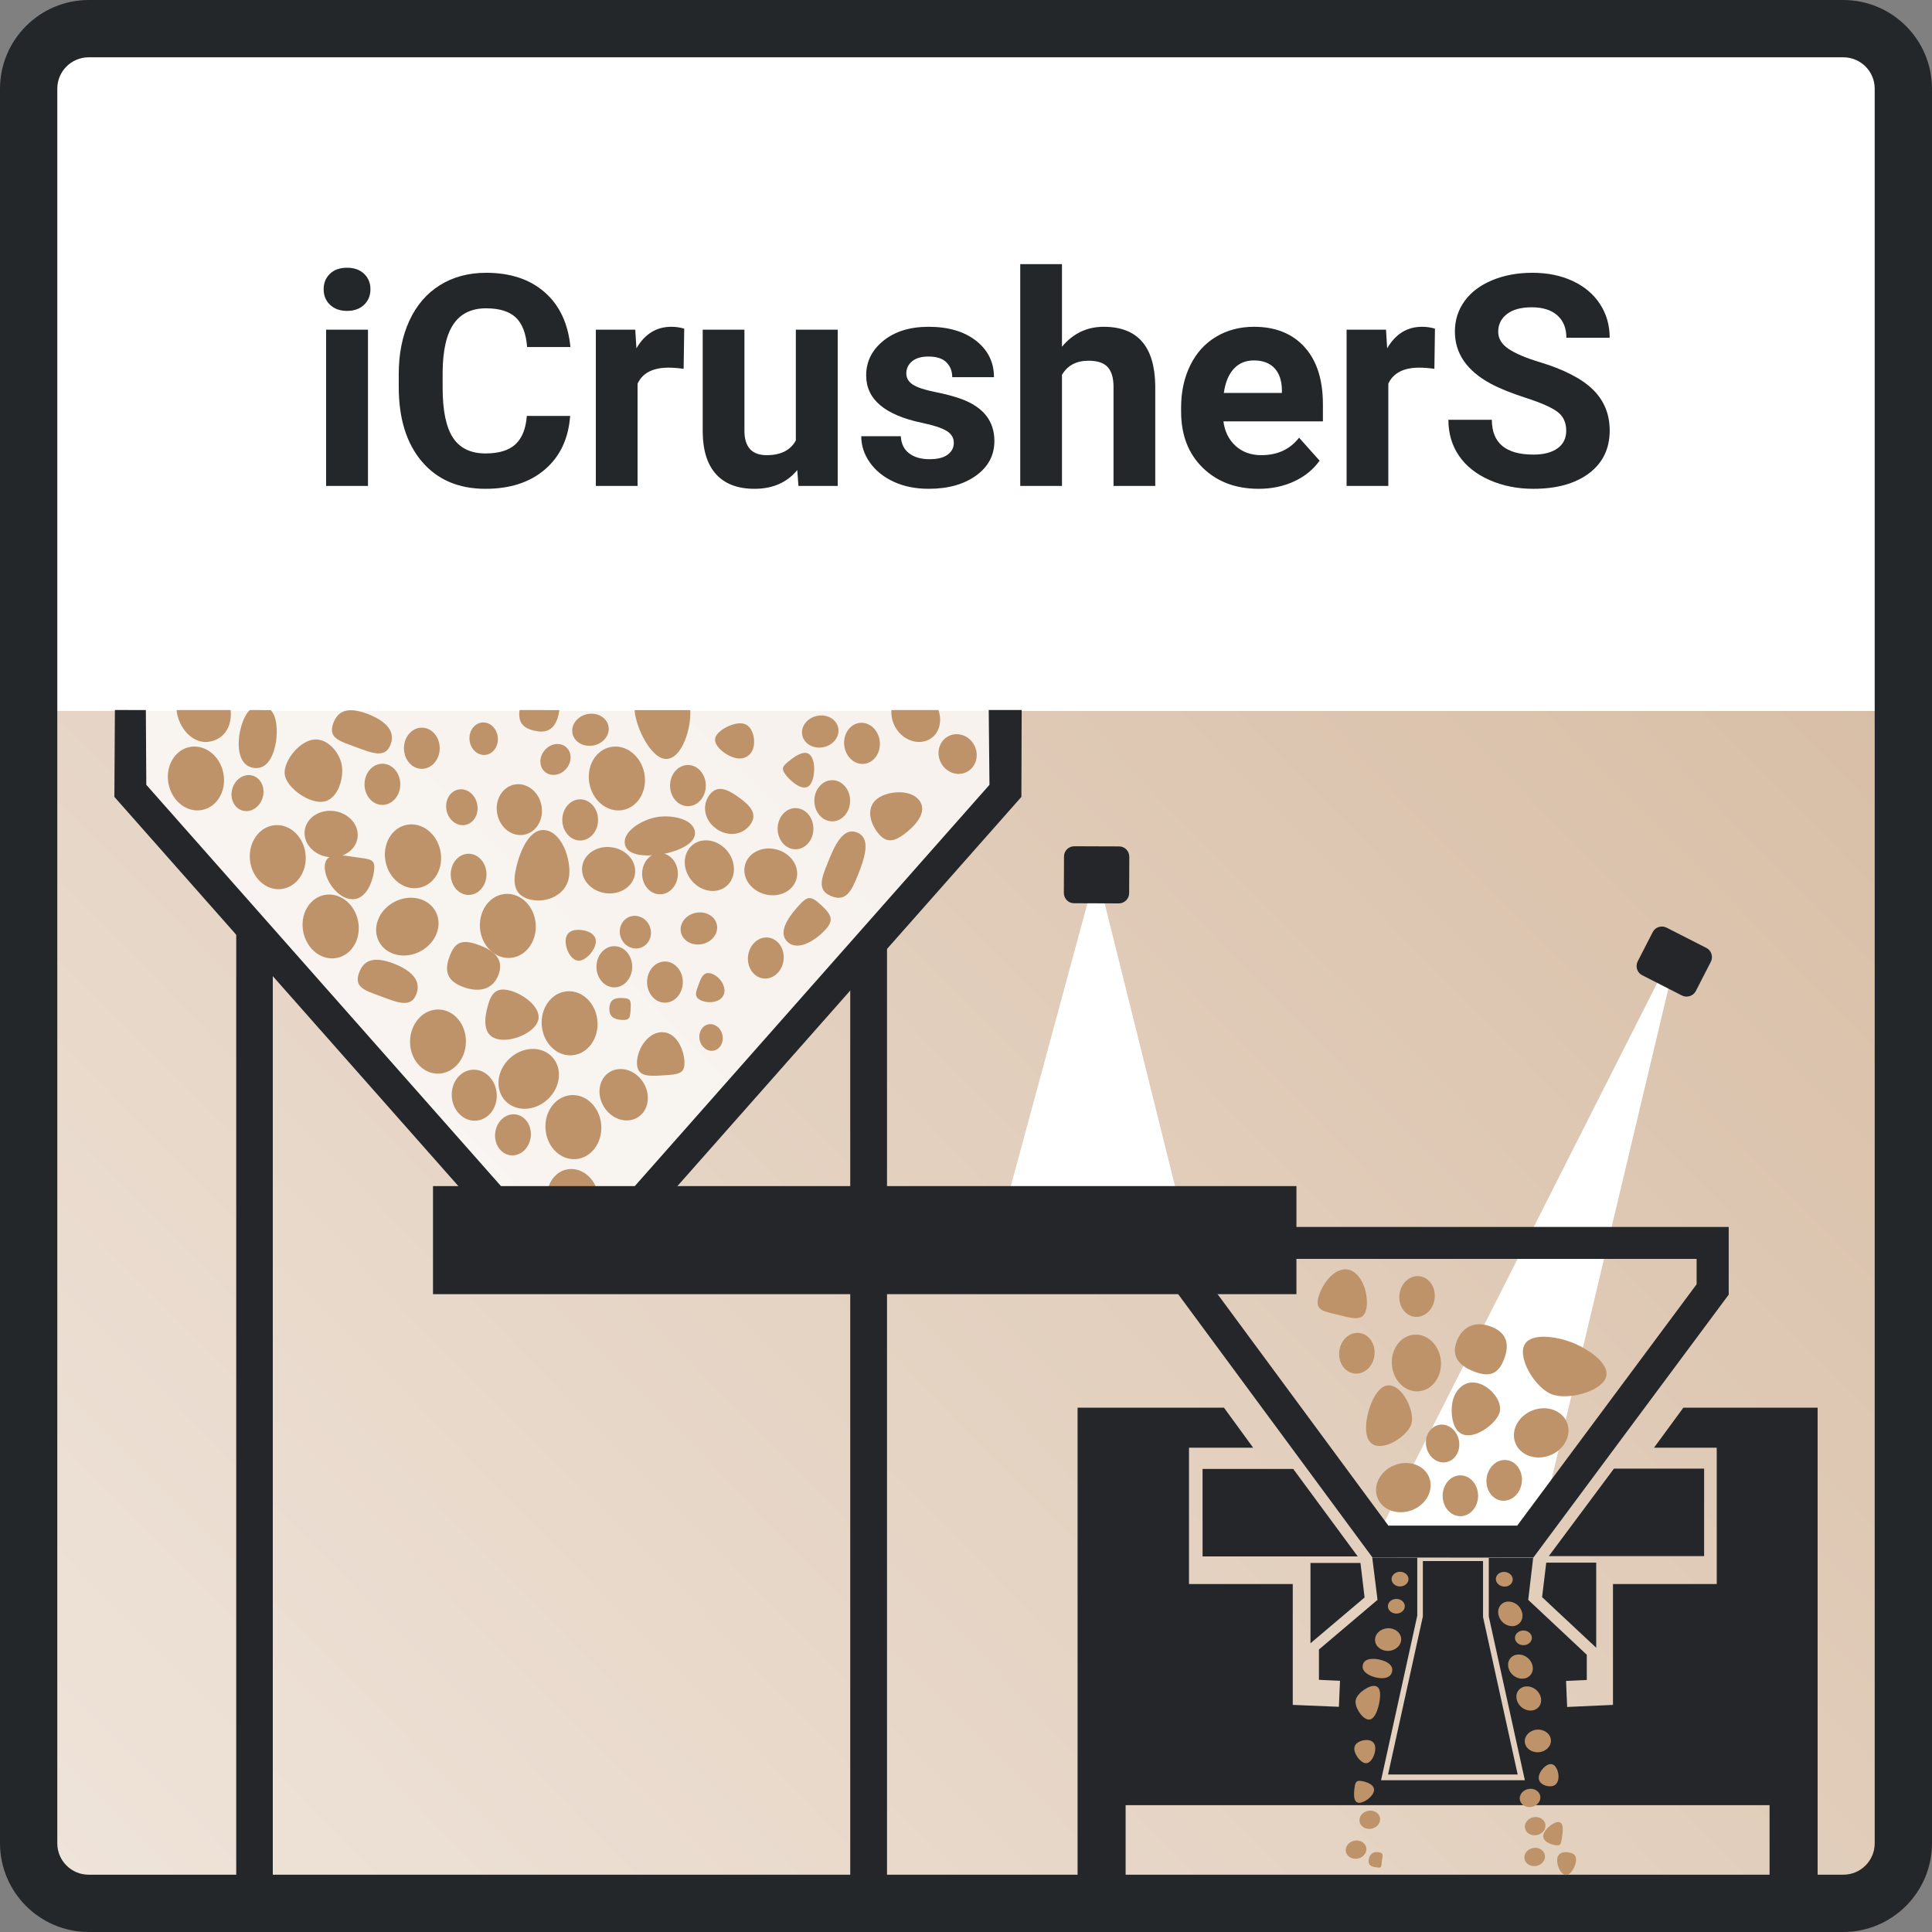 <svg xmlns="http://www.w3.org/2000/svg" xmlns:xlink="http://www.w3.org/1999/xlink" id="b5bae85f-9387-454e-8801-afa6c25212ac" viewBox="0 0 500 500"><rect x="0" y="0" width="500" height="500" fill="#808080" stroke="none"/><defs><style>      .cls-1 {        fill: none;      }      .cls-2 {        clip-path: url(#clippath);      }      .cls-3, .cls-4, .cls-5 {        fill: #fff;      }      .cls-6 {        fill: #be936a;      }      .cls-7 {        fill: #242729;      }      .cls-8 {        fill: #242629;      }      .cls-4 {        opacity: .75;      }      .cls-4, .cls-5 {        isolation: isolate;      }      .cls-9 {        fill: url(#Unbenannter_Verlauf);      }    </style><linearGradient id="Unbenannter_Verlauf" data-name="Unbenannter Verlauf" x1="51.25" y1="-31.42" x2="448.74" y2="359.19" gradientTransform="translate(0 499.89) scale(1 -1)" gradientUnits="userSpaceOnUse"><stop offset="0" stop-color="#efe4da"></stop><stop offset=".01" stop-color="#efe4da"></stop><stop offset="1" stop-color="#d8bea6"></stop></linearGradient><clipPath id="clippath"><rect class="cls-1" y="0" width="500" height="500"></rect></clipPath></defs><rect class="cls-3" x="8.453" y="9.214" width="481.352" height="480.09"></rect><rect class="cls-9" x="7" y="184" width="486" height="304"></rect><g class="cls-2"><path class="cls-7" d="M22.94,14.83c-4.477,.005-8.104,3.633-8.11,8.11V477.06c.005,4.477,3.633,8.104,8.11,8.11H477.06c4.477-.005,8.104-3.633,8.11-8.11V22.94c-.005-4.477-3.633-8.104-8.11-8.11H22.94ZM477.06,500H22.94c-12.656-.033-22.907-10.284-22.94-22.94V22.94C.033,10.284,10.284,.033,22.94,0H477.06c12.656,.033,22.907,10.284,22.94,22.94V477.06c-.033,12.656-10.284,22.907-22.94,22.94"></path></g><g><path class="cls-7" d="M83.76,74.857c0-1.619,.542-2.953,1.626-3.999,1.083-1.046,2.56-1.569,4.428-1.569,1.843,0,3.313,.523,4.41,1.569,1.096,1.046,1.645,2.38,1.645,3.999,0,1.644-.555,2.99-1.663,4.036-1.109,1.046-2.573,1.569-4.391,1.569s-3.283-.523-4.391-1.569c-1.109-1.046-1.663-2.392-1.663-4.036Zm11.473,50.899h-10.838v-40.435h10.838v40.435Z"></path><path class="cls-7" d="M147.553,107.631c-.424,5.855-2.585,10.464-6.484,13.827-3.899,3.364-9.038,5.045-15.415,5.045-6.976,0-12.463-2.348-16.462-7.044-3.998-4.696-5.998-11.143-5.998-19.339v-3.326c0-5.232,.921-9.841,2.766-13.827,1.843-3.986,4.478-7.044,7.904-9.175,3.425-2.13,7.405-3.195,11.94-3.195,6.278,0,11.335,1.682,15.172,5.045,3.836,3.363,6.054,8.085,6.652,14.164h-11.211c-.274-3.513-1.252-6.06-2.934-7.643-1.682-1.581-4.242-2.373-7.68-2.373-3.737,0-6.534,1.34-8.39,4.018-1.856,2.678-2.81,6.833-2.859,12.463v4.11c0,5.88,.891,10.178,2.672,12.893,1.781,2.716,4.59,4.074,8.427,4.074,3.462,0,6.047-.791,7.754-2.373,1.706-1.582,2.684-4.03,2.934-7.344h11.211Z"></path><path class="cls-7" d="M176.926,95.448c-1.47-.199-2.766-.299-3.887-.299-4.086,0-6.764,1.383-8.035,4.148v26.459h-10.8v-40.435h10.203l.299,4.821c2.167-3.712,5.169-5.568,9.006-5.568,1.196,0,2.317,.162,3.363,.486l-.149,10.389Z"></path><path class="cls-7" d="M206.336,121.645c-2.666,3.239-6.353,4.858-11.062,4.858-4.335,0-7.643-1.246-9.922-3.737-2.28-2.491-3.445-6.141-3.494-10.95v-26.496h10.8v26.152c0,4.215,1.919,6.323,5.755,6.323,3.662,0,6.178-1.272,7.549-3.816v-28.659h10.837v40.435h-10.165l-.299-4.111Z"></path><path class="cls-7" d="M246.847,114.582c0-1.32-.654-2.36-1.962-3.121-1.308-.76-3.407-1.438-6.297-2.037-9.617-2.018-14.425-6.104-14.425-12.258,0-3.587,1.488-6.583,4.466-8.987,2.977-2.404,6.87-3.606,11.678-3.606,5.132,0,9.237,1.208,12.315,3.625,3.076,2.417,4.615,5.556,4.615,9.418h-10.801c0-1.544-.498-2.822-1.495-3.831-.997-1.009-2.554-1.514-4.671-1.514-1.819,0-3.227,.411-4.223,1.233s-1.495,1.869-1.495,3.139c0,1.196,.566,2.162,1.7,2.896,1.134,.735,3.046,1.371,5.737,1.906,2.69,.536,4.957,1.14,6.801,1.812,5.705,2.093,8.558,5.718,8.558,10.874,0,3.688-1.582,6.671-4.746,8.951-3.164,2.279-7.25,3.419-12.257,3.419-3.389,0-6.397-.605-9.025-1.812-2.629-1.208-4.69-2.865-6.185-4.97-1.495-2.106-2.242-4.378-2.242-6.82h10.24c.099,1.919,.809,3.388,2.13,4.41,1.32,1.022,3.089,1.532,5.307,1.532,2.068,0,3.631-.393,4.69-1.177s1.588-1.812,1.588-3.083Z"></path><path class="cls-7" d="M274.838,89.73c2.864-3.438,6.465-5.157,10.8-5.157,8.77,0,13.216,5.095,13.341,15.285v25.898h-10.799v-25.599c0-2.317-.5-4.029-1.496-5.138-.996-1.108-2.652-1.663-4.97-1.663-3.164,0-5.456,1.221-6.876,3.662v28.738h-10.801v-57.401h10.801v21.376Z"></path><path class="cls-7" d="M325.736,126.503c-5.93,0-10.756-1.818-14.48-5.456s-5.587-8.483-5.587-14.538v-1.046c0-4.061,.784-7.692,2.354-10.894,1.569-3.201,3.793-5.668,6.67-7.399,2.878-1.731,6.16-2.597,9.848-2.597,5.531,0,9.885,1.744,13.06,5.232,3.178,3.488,4.766,8.434,4.766,14.836v4.41h-25.749c.349,2.641,1.401,4.759,3.158,6.353,1.757,1.595,3.979,2.392,6.671,2.392,4.16,0,7.411-1.507,9.754-4.522l5.307,5.942c-1.62,2.292-3.812,4.08-6.578,5.363s-5.83,1.925-9.193,1.925Zm-1.232-33.223c-2.143,0-3.881,.726-5.213,2.177-1.334,1.452-2.188,3.529-2.561,6.231h15.023v-.864c-.051-2.402-.698-4.26-1.943-5.574-1.246-1.314-3.016-1.971-5.307-1.971Z"></path><path class="cls-7" d="M371.217,95.448c-1.47-.199-2.766-.299-3.887-.299-4.086,0-6.764,1.383-8.034,4.148v26.459h-10.8v-40.435h10.202l.299,4.821c2.167-3.712,5.169-5.568,9.007-5.568,1.195,0,2.316,.162,3.363,.486l-.15,10.389Z"></path><path class="cls-7" d="M405.337,111.48c0-2.117-.747-3.743-2.242-4.877s-4.186-2.33-8.072-3.588c-3.887-1.258-6.964-2.498-9.23-3.718-6.179-3.338-9.269-7.835-9.269-13.491,0-2.939,.828-5.562,2.486-7.867,1.656-2.304,4.035-4.104,7.137-5.4s6.584-1.943,10.445-1.943c3.887,0,7.35,.704,10.389,2.111,3.04,1.408,5.4,3.395,7.082,5.96,1.682,2.566,2.523,5.481,2.523,8.745h-11.212c0-2.491-.784-4.429-2.354-5.811-1.569-1.382-3.773-2.074-6.614-2.074-2.741,0-4.871,.579-6.391,1.738-1.52,1.158-2.279,2.685-2.279,4.578,0,1.77,.89,3.252,2.672,4.447,1.78,1.196,4.403,2.317,7.866,3.363,6.378,1.919,11.025,4.298,13.94,7.138,2.915,2.84,4.373,6.378,4.373,10.613,0,4.709-1.782,8.403-5.345,11.081-3.563,2.679-8.358,4.018-14.388,4.018-4.186,0-7.997-.766-11.435-2.298-3.438-1.532-6.061-3.631-7.866-6.297-1.807-2.666-2.71-5.755-2.71-9.268h11.249c0,6.004,3.588,9.006,10.763,9.006,2.666,0,4.746-.542,6.241-1.625,1.495-1.084,2.242-2.598,2.242-4.541Z"></path></g><g><g id="Sensoren_Hintergrund" data-name="Sensoren Hintergrund"><g><polygon class="cls-5" points="283.752 225.206 261.443 307.54 304.325 307.912 283.752 225.206"></polygon><path class="cls-8" d="M289.535,233.799l-11.568-.041c-1.487,0-2.644-1.198-2.644-2.685l.041-9.419c0-1.487,1.198-2.644,2.685-2.644l11.568,.041c1.487,0,2.644,1.198,2.644,2.685l-.041,9.419c0,1.446-1.198,2.644-2.685,2.644Z"></path></g><polygon class="cls-4" points="264.41 183.748 264.17 200.708 164.03 314.522 129.907 314.522 29.768 197.816 29.73 183.748 264.41 183.748"></polygon></g><g id="Sensoren_Vordergrund" data-name="Sensoren Vordergrund"><g><polygon class="cls-5" points="434.993 242.309 354.642 401.111 397.194 401.111 434.993 242.309"></polygon><path class="cls-8" d="M435.283,257.635l-10.287-5.247c-1.322-.661-1.817-2.272-1.157-3.594l3.883-7.56c.661-1.322,2.272-1.818,3.594-1.157l10.287,5.247c1.322,.661,1.817,2.272,1.157,3.594l-3.883,7.56c-.661,1.281-2.272,1.818-3.594,1.157Z"></path></g></g><g id="Schwarz_Hintergrund" data-name="Schwarz Hintergrund"><g><g><polygon class="cls-8" points="37.746 183.761 37.865 203.11 133.003 310.754 126.81 316.224 29.603 206.236 29.73 183.748 37.746 183.761"></polygon><polygon class="cls-8" points="264.41 183.748 264.335 206.236 167.127 316.224 160.935 310.754 256.072 203.11 255.882 183.748 264.41 183.748"></polygon></g><g><polygon class="cls-8" points="70.584 485.8 61.165 485.8 61.165 238.839 70.584 246.399 70.584 485.8"></polygon><polygon class="cls-8" points="70.584 485.593 61.165 485.593 61.165 238.839 70.584 246.399 70.584 485.593"></polygon></g><g><polygon class="cls-8" points="220.09 485.8 229.51 485.8 229.51 238.839 220.09 246.399 220.09 485.8"></polygon><polygon class="cls-8" points="220.09 485.8 229.51 485.8 229.51 238.839 220.09 246.399 220.09 485.8"></polygon></g></g><path class="cls-8" d="M355.138,403.094l1.363,10.948-15.162,12.848v7.849l5.453,.248-.289,6.734-11.939-.496v-31.273h-26.853v-35.28h16.607l-7.56-10.369h-37.883v121.58h12.435v-18.714h166.651v18.632h12.435v-121.498h-34.743l-7.601,10.369h16.236v35.28h-26.853v31.273l-11.856,.537-.289-6.734,5.371-.248v-6.527l-15.162-14.211,1.033-8.717,.248-2.189m-11.485-.041v15.244l9.336,42.386h-37.222l.207-.909,9.171-41.683v-15.079h18.508v.041Z"></path><g><polygon class="cls-8" points="399.094 413.339 413.099 426.435 413.099 404.416 400.168 404.416 399.094 413.339"></polygon><polygon class="cls-8" points="441.025 402.722 441.025 380.083 417.684 380.083 400.829 402.722 413.099 402.722 413.099 402.722 441.025 402.722"></polygon></g><g><polygon class="cls-8" points="311.224 380.166 311.224 402.805 339.151 402.805 339.151 402.805 351.379 402.805 334.689 380.166 311.224 380.166"></polygon><polygon class="cls-8" points="339.151 425.278 353.155 413.422 352.081 404.498 339.151 404.498 339.151 425.278"></polygon></g><polygon class="cls-8" points="383.809 404.003 368.234 404.003 368.234 418.338 359.228 459.236 392.773 459.236 383.809 418.503 383.809 404.003"></polygon><path class="cls-8" d="M439.084,325.8v6.569l-46.434,62.463h-33.338l-46.393-62.876v-6.155h126.165m8.262-8.262h-142.649v17.103l50.483,68.412h41.683l50.524-67.999v-17.516h-.041Z"></path></g><g id="Steine"><g><path class="cls-6" d="M59.693,183.758c.445,4.564-1.992,7.858-5.966,8.246-3.974,.388-7.586-3.681-8.032-8.246h13.997Z"></path><path class="cls-6" d="M61.914,190.396c.321-2.112,1.139-5.116,2.723-6.638l5.426,.016c1.703,1.772,1.741,5.507,1.394,8.026-.496,3.264-2.024,7.477-5.784,6.94s-4.214-5.04-3.759-8.345Z"></path><ellipse class="cls-6" cx="50.709" cy="201.469" rx="7.229" ry="8.304" transform="translate(-38.505 13.847) rotate(-11.303)"></ellipse><ellipse class="cls-6" cx="64.056" cy="205.252" rx="4.71" ry="4.09" transform="translate(-150.919 209.412) rotate(-73.776)"></ellipse><ellipse class="cls-6" cx="85.701" cy="215.845" rx="5.99" ry="6.899" transform="translate(-140.263 269.457) rotate(-81.692)"></ellipse><ellipse class="cls-6" cx="85.576" cy="239.765" rx="7.229" ry="8.304" transform="translate(-45.334 21.423) rotate(-11.303)"></ellipse><ellipse class="cls-6" cx="71.882" cy="221.828" rx="7.23" ry="8.304" transform="translate(-21.199 8.028) rotate(-5.572)"></ellipse><path class="cls-6" d="M84.093,223.719c.496-3.264,4.296-2.396,8.097-1.859s5.081,.413,4.585,3.718c-.496,3.264-2.396,7.643-6.155,7.106-3.801-.578-7.023-5.701-6.527-8.965Z"></path><ellipse class="cls-6" cx="106.881" cy="221.609" rx="7.23" ry="8.304" transform="translate(-42.959 26.463) rotate(-11.771)"></ellipse><path class="cls-6" d="M73.723,200.667c-.62-3.264,3.346-8.51,7.106-9.213,3.759-.702,6.982,3.181,7.601,6.445s-.826,8.799-4.585,9.543c-3.759,.702-9.502-3.511-10.121-6.775Z"></path><ellipse class="cls-6" cx="183.578" cy="224.03" rx="5.99" ry="6.899" transform="translate(-100.126 165.703) rotate(-39.05)"></ellipse><path class="cls-6" d="M183.571,205.789c1.942-2.685,4.503-1.694,7.601,.537s4.957,4.338,3.016,7.064c-1.942,2.685-5.701,3.305-8.841,1.074-3.098-2.231-3.718-5.99-1.776-8.675Z"></path><ellipse class="cls-6" cx="199.472" cy="225.641" rx="5.99" ry="6.899" transform="translate(-71.073 357.96) rotate(-74.585)"></ellipse><path class="cls-6" d="M204.103,197.031c1.57-1.281,4.255-3.264,5.701-1.487,1.446,1.818,1.074,6.61-.496,7.891-1.57,1.281-4.379-.95-5.825-2.727s-.95-2.437,.62-3.677Z"></path><path class="cls-6" d="M141.061,320.512c1.57-1.281,3.346-2.189,4.792-.413,1.446,1.818,.991,4.338-.578,5.618s-4.544,1.487-5.99-.289,.207-3.635,1.777-4.916Z"></path><path class="cls-6" d="M227.155,206.615c2.685-1.942,8.593-2.479,10.824,.62s-1.446,6.816-4.131,8.758-4.71,2.272-6.94-.826c-2.19-3.098-2.438-6.61,.248-8.552Z"></path><path class="cls-6" d="M242.862,183.758c.974,2.703,.338,5.718-1.827,7.266-2.691,1.925-6.67,.973-8.886-2.127-1.108-1.55-1.594-3.494-1.438-5.14h12.151Z"></path><path class="cls-6" d="M221.826,215.456c3.718,1.487,1.9,6.734,.206,10.989s-3.14,6.982-6.858,5.495c-3.718-1.487-2.685-4.42-.95-8.675,1.693-4.214,3.883-9.336,7.601-7.808Z"></path><ellipse class="cls-6" cx="205.879" cy="214.465" rx="4.627" ry="5.329"></ellipse><ellipse class="cls-6" cx="184.014" cy="268.502" rx="3.016" ry="3.47" transform="translate(-50.903 43.184) rotate(-11.771)"></ellipse><ellipse class="cls-6" cx="98.965" cy="202.98" rx="4.627" ry="5.329"></ellipse><ellipse class="cls-6" cx="215.381" cy="207.235" rx="4.627" ry="5.329"></ellipse><ellipse class="cls-6" cx="121.273" cy="226.28" rx="4.627" ry="5.329"></ellipse><path class="cls-6" d="M147.134,227.56c-.909,3.883-5.412,6.279-9.873,5.247-4.462-1.074-4.544-4.586-3.635-8.428s3.429-10.534,7.89-9.46,6.569,8.758,5.619,12.641Z"></path><path class="cls-6" d="M178.638,183.774c.289,4.586-2.049,12.389-6.056,12.637-3.966,.248-8.056-8.056-8.345-12.641l14.401,.004Z"></path><path class="cls-6" d="M195.014,193.355c-.496,2.066-2.313,3.388-4.71,2.809s-5.701-3.098-5.205-5.164,4.957-4.296,7.312-3.718c2.396,.537,3.098,4.007,2.603,6.073Z"></path><ellipse class="cls-6" cx="109.169" cy="193.644" rx="4.627" ry="5.329"></ellipse><ellipse class="cls-6" cx="158.99" cy="250.199" rx="4.627" ry="5.329"></ellipse><ellipse class="cls-6" cx="172.086" cy="254.165" rx="4.627" ry="5.329"></ellipse><ellipse class="cls-6" cx="223.085" cy="192.377" rx="4.627" ry="5.329" transform="translate(-17.625 22.57) rotate(-5.572)"></ellipse><ellipse class="cls-6" cx="159.648" cy="201.472" rx="7.229" ry="8.304" transform="translate(-36.392 35.199) rotate(-11.303)"></ellipse><ellipse class="cls-6" cx="125.175" cy="191.176" rx="3.677" ry="4.214" transform="translate(-17.971 13.058) rotate(-5.572)"></ellipse><path class="cls-6" d="M144.768,183.774c-.496,3.264-1.807,6.027-5.607,5.49-3.76-.578-5.153-2.202-4.698-5.507l10.305,.016Z"></path><ellipse class="cls-6" cx="119.53" cy="208.909" rx="4.048" ry="4.668" transform="translate(-38.628 27.48) rotate(-11.303)"></ellipse><ellipse class="cls-6" cx="143.759" cy="196.546" rx="4.214" ry="3.677" transform="translate(-99.15 179.464) rotate(-49.795)"></ellipse><ellipse class="cls-6" cx="157.505" cy="225.211" rx="5.99" ry="6.899" transform="translate(-88.102 348.52) rotate(-81.692)"></ellipse><path class="cls-6" d="M161.717,218.472c-.62-3.264,4.338-6.279,8.097-6.982,3.759-.702,9.378,.331,9.997,3.594,.62,3.264-4.462,5.205-8.221,5.949-3.759,.661-9.254,.702-9.873-2.561Z"></path><ellipse class="cls-6" cx="134.405" cy="209.53" rx="5.825" ry="6.61" transform="translate(-38.461 30.408) rotate(-11.303)"></ellipse><ellipse class="cls-6" cx="178.035" cy="203.311" rx="4.627" ry="5.329"></ellipse><ellipse class="cls-6" cx="150.15" cy="212.193" rx="4.627" ry="5.329"></ellipse><ellipse class="cls-6" cx="170.806" cy="226.115" rx="4.627" ry="5.329"></ellipse><path class="cls-6" d="M129.04,252.182c-1.363,3.759-4.833,4.833-9.13,3.264-4.296-1.57-4.957-4.214-3.553-7.932,1.363-3.759,3.264-4.544,7.601-2.933,4.255,1.57,6.445,3.883,5.081,7.601Z"></path><path class="cls-6" d="M150.108,240.656c1.9,.124,4.214,.992,4.09,3.14-.124,2.148-2.644,4.916-4.544,4.833-1.9-.124-3.388-3.098-3.264-5.288s1.818-2.809,3.718-2.685Z"></path><ellipse class="cls-6" cx="161.403" cy="283.316" rx="5.99" ry="6.899" transform="translate(-126.137 129.564) rotate(-32.196)"></ellipse><path class="cls-6" d="M206.706,234.377c2.231-2.437,3.016-2.727,5.825-.124s3.264,3.966,1.033,6.403c-2.231,2.437-6.899,5.701-9.708,3.14-2.85-2.603,.62-6.94,2.85-9.419Z"></path><ellipse class="cls-6" cx="105.419" cy="239.809" rx="8.303" ry="7.229" transform="translate(-100.106 77.387) rotate(-27.951)"></ellipse><path class="cls-6" d="M107.764,257.222c-1.363,3.759-4.875,2.231-9.212,.62-4.296-1.57-6.982-2.355-5.618-6.114s4.462-4.007,8.758-2.437c4.338,1.652,7.477,4.214,6.073,7.932Z"></path><path class="cls-6" d="M161.263,258.296c1.983,.124,2.066,.62,1.942,2.892s-.289,2.892-2.272,2.768-3.346-.785-3.222-3.098,1.57-2.685,3.553-2.561Z"></path><ellipse class="cls-6" cx="164.432" cy="241.244" rx="4.007" ry="4.255" transform="translate(-71.371 69.1) rotate(-19.591)"></ellipse><ellipse class="cls-6" cx="180.874" cy="240.287" rx="4.751" ry="4.131" transform="translate(-44.871 41.56) rotate(-11.672)"></ellipse><path class="cls-6" d="M187.33,257.346c-.702,1.9-3.47,2.479-5.66,1.653s-1.611-2.189-.909-4.09,1.322-3.677,3.511-2.892c2.19,.826,3.759,3.47,3.057,5.329Z"></path><ellipse class="cls-6" cx="131.428" cy="239.623" rx="7.229" ry="8.303" transform="translate(-20.053 12.145) rotate(-4.916)"></ellipse><ellipse class="cls-6" cx="148.387" cy="291.702" rx="7.23" ry="8.304" transform="translate(-22.188 12.394) rotate(-4.451)"></ellipse><ellipse class="cls-6" cx="113.35" cy="269.556" rx="8.304" ry="7.23" transform="translate(-158.667 376.867) rotate(-88.722)"></ellipse><path class="cls-6" d="M126.189,260.486c.868-3.222,2.107-5.123,5.784-4.131s8.18,4.462,7.312,7.684c-.868,3.222-7.023,5.866-10.7,4.833-3.677-.992-3.264-5.205-2.396-8.386Z"></path><ellipse class="cls-6" cx="147.417" cy="264.824" rx="7.229" ry="8.303" transform="translate(-22.154 13.608) rotate(-4.916)"></ellipse><ellipse class="cls-6" cx="136.826" cy="279.209" rx="8.304" ry="7.229" transform="translate(-153.556 168.047) rotate(-42.946)"></ellipse><path class="cls-6" d="M164.857,275.441c-.206-3.305,2.396-8.056,6.197-8.304,3.801-.248,5.866,4.173,6.073,7.477s-1.528,3.429-5.329,3.677-6.734,.454-6.94-2.85Z"></path><ellipse class="cls-6" cx="122.733" cy="283.438" rx="5.825" ry="6.61" transform="translate(-21.624 10.379) rotate(-4.451)"></ellipse><ellipse class="cls-6" cx="198.195" cy="247.936" rx="5.329" ry="4.627" transform="translate(-71.614 415.138) rotate(-83.149)"></ellipse><ellipse class="cls-6" cx="132.756" cy="293.697" rx="5.329" ry="4.627" transform="translate(-174.681 390.469) rotate(-83.149)"></ellipse><ellipse class="cls-6" cx="247.833" cy="195.146" rx="4.875" ry="5.205" transform="translate(-60.97 130.773) rotate(-26.442)"></ellipse><ellipse class="cls-6" cx="148.24" cy="310.183" rx="6.651" ry="7.684" transform="translate(-60.158 36.763) rotate(-11.771)"></ellipse><path class="cls-6" d="M129.37,312.539c2.892-1.446,8.097-2.768,9.749,.578s-1.735,8.386-4.627,9.832-6.94,0-8.552-3.346c-1.653-3.346,.537-5.618,3.429-7.064Z"></path></g><g><path class="cls-6" d="M353.568,338.896c-.785,3.264-3.594,2.272-7.354,1.363s-5.825-1.115-5.04-4.379c.785-3.264,4.131-8.18,7.891-7.271,3.718,.95,5.288,7.023,4.503,10.287Z"></path><path class="cls-6" d="M377.034,347.034c1.446-3.677,4.71-5.329,8.924-3.677s4.71,4.792,3.264,8.469-3.594,4.751-7.808,3.098c-4.214-1.653-5.825-4.214-4.379-7.891Z"></path><path class="cls-6" d="M354.147,365.335c.785-2.809,2.809-7.601,6.073-6.692,3.264,.868,5.866,6.899,5.081,9.75-.785,2.85-6.031,6.61-9.295,5.701-3.222-.909-2.643-5.908-1.859-8.758Z"></path><path class="cls-6" d="M376.042,362.236c.785-2.809,3.222-5.164,6.486-4.255,3.264,.868,6.362,4.71,5.577,7.519-.785,2.809-5.949,6.734-9.212,5.825-3.264-.868-3.635-6.238-2.85-9.089Z"></path><ellipse class="cls-6" cx="366.567" cy="352.738" rx="6.362" ry="7.353" transform="translate(-28.882 32.713) rotate(-4.916)"></ellipse><path class="cls-6" d="M394.384,348.356c1.405-3.594,8.262-2.52,12.393-.95,4.131,1.611,10.162,5.577,8.799,9.171s-9.873,5.866-14.005,4.255-8.593-8.882-7.188-12.476Z"></path><ellipse class="cls-6" cx="398.866" cy="370.832" rx="7.188" ry="6.238" transform="translate(-107.646 170.692) rotate(-21.354)"></ellipse><ellipse class="cls-6" cx="363.18" cy="385.001" rx="7.188" ry="6.238" transform="translate(-115.255 158.671) rotate(-21.354)"></ellipse><ellipse class="cls-6" cx="373.347" cy="373.582" rx="4.297" ry="4.916" transform="translate(-65.981 80.422) rotate(-11.303)"></ellipse><ellipse class="cls-6" cx="377.942" cy="387.106" rx="4.585" ry="5.288"></ellipse><ellipse class="cls-6" cx="366.728" cy="335.536" rx="5.288" ry="4.585" transform="translate(-11.596 657.941) rotate(-82.894)"></ellipse><ellipse class="cls-6" cx="389.288" cy="383.12" rx="5.288" ry="4.586" transform="translate(-37.536 723.924) rotate(-83.149)"></ellipse><ellipse class="cls-6" cx="351.155" cy="350.216" rx="5.288" ry="4.585" transform="translate(-39.809 655.351) rotate(-82.894)"></ellipse></g><g><g><ellipse class="cls-6" cx="359.242" cy="424.321" rx="3.387" ry="2.933" transform="translate(-31.844 29.156) rotate(-4.451)"></ellipse><path class="cls-6" d="M353.94,444.984c-1.57-.372-3.511-3.346-3.057-5.123s3.553-3.883,5.123-3.511,1.24,3.098,.826,4.916c-.454,1.818-1.322,4.09-2.892,3.718Z"></path><path class="cls-6" d="M352.37,460.93c1.322,.207,3.429,.95,3.222,2.479-.207,1.528-2.685,3.346-4.048,3.14-1.322-.207-1.198-2.313-.991-3.883s.496-1.942,1.817-1.735Z"></path><ellipse class="cls-6" cx="354.502" cy="470.956" rx="2.685" ry="2.355" transform="translate(-85.432 78.617) rotate(-11.303)"></ellipse><ellipse class="cls-6" cx="395.981" cy="465.298" rx="2.685" ry="2.355" transform="translate(-83.518 86.638) rotate(-11.303)"></ellipse><ellipse class="cls-6" cx="361.376" cy="415.694" rx="2.19" ry="1.9"></ellipse><ellipse class="cls-6" cx="390.872" cy="417.671" rx="2.933" ry="3.388" transform="translate(-179.808 378.237) rotate(-42.946)"></ellipse><ellipse class="cls-6" cx="397.993" cy="450.556" rx="3.387" ry="2.933" transform="translate(-33.763 32.242) rotate(-4.451)"></ellipse><path class="cls-6" d="M356.047,434.119c-1.57-.372-3.801-1.446-3.346-3.264,.413-1.818,2.892-1.694,4.462-1.322s3.553,1.322,3.098,3.14c-.454,1.818-2.643,1.818-4.213,1.446Z"></path><ellipse class="cls-6" cx="395.642" cy="439.568" rx="2.933" ry="3.387" transform="translate(-195.47 457.98) rotate(-49.795)"></ellipse><ellipse class="cls-6" cx="393.493" cy="431.318" rx="2.933" ry="3.387" transform="translate(-189.932 453.414) rotate(-49.795)"></ellipse><path class="cls-6" d="M401.697,456.592c1.281,.372,1.942,2.685,1.528,4.173s-1.735,1.735-3.057,1.405c-1.281-.372-2.272-1.239-1.859-2.727s2.066-3.181,3.387-2.85Z"></path><ellipse class="cls-6" cx="389.313" cy="408.711" rx="1.9" ry="2.19" transform="translate(-62.922 746.487) rotate(-83.149)"></ellipse><path class="cls-6" d="M354.188,450.354c1.322,.207,1.9,1.198,1.694,2.727s-1.24,3.429-2.561,3.222-3.016-2.479-2.809-4.007,2.355-2.148,3.677-1.942Z"></path><ellipse class="cls-6" cx="394.26" cy="423.874" rx="2.19" ry="1.9"></ellipse><ellipse class="cls-6" cx="362.326" cy="408.671" rx="2.19" ry="1.9"></ellipse></g><path class="cls-6" d="M356.832,479.355c1.322,.207,.991,.826,.785,2.396s0,1.694-1.322,1.528-2.314-.454-2.066-2.024,1.28-2.107,2.603-1.9Z"></path><ellipse class="cls-6" cx="350.949" cy="478.676" rx="2.685" ry="2.355" transform="translate(-87.014 78.071) rotate(-11.303)"></ellipse><path class="cls-6" d="M403.473,471.547c1.322,.207,.991,2.603,.744,4.131s-.289,2.066-1.653,1.859-3.387-1.033-3.181-2.561c.248-1.528,2.768-3.635,4.09-3.429Z"></path><ellipse class="cls-6" cx="397.177" cy="480.58" rx="2.685" ry="2.355" transform="translate(-86.49 87.168) rotate(-11.303)"></ellipse><ellipse class="cls-6" cx="397.301" cy="472.611" rx="2.685" ry="2.355" transform="translate(-84.926 87.038) rotate(-11.303)"></ellipse><path class="cls-6" d="M405.952,479.396c1.322,.207,2.107,.785,1.9,2.313s-1.405,3.718-2.727,3.511-2.354-2.685-2.107-4.214,1.57-1.818,2.933-1.611Z"></path></g></g><path class="cls-8" d="M335.515,306.962H112.06v27.968h223.455v-27.968Z"></path><path class="cls-6" d="M101.091,192.645c-1.363,3.759-4.875,2.231-9.212,.62-4.296-1.57-6.982-2.355-5.618-6.114s4.462-4.007,8.758-2.437c4.338,1.652,7.477,4.214,6.073,7.932Z"></path><ellipse class="cls-6" cx="212.278" cy="189.319" rx="4.751" ry="4.131" transform="translate(-33.911 46.859) rotate(-11.672)"></ellipse><ellipse class="cls-6" cx="152.812" cy="188.865" rx="4.751" ry="4.131" transform="translate(-35.048 34.82) rotate(-11.672)"></ellipse></g></svg>